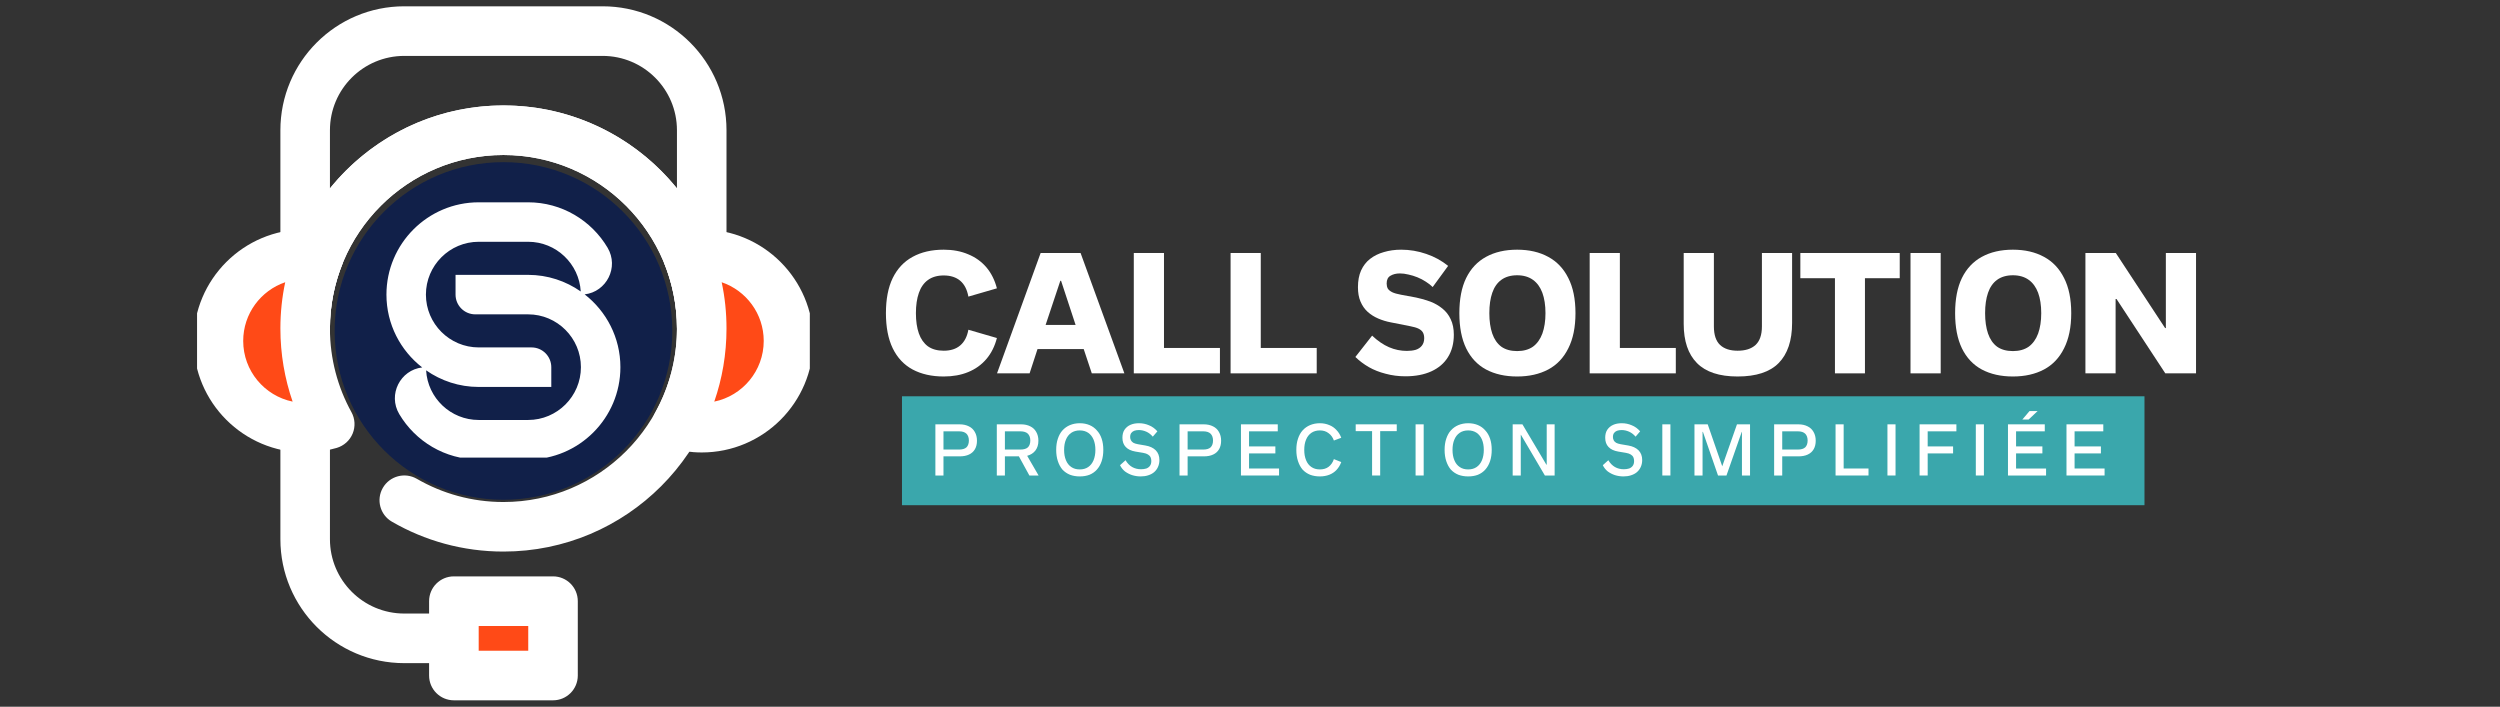 <svg xmlns="http://www.w3.org/2000/svg" xmlns:xlink="http://www.w3.org/1999/xlink" width="283" zoomAndPan="magnify" viewBox="0 0 212.25 60" height="80" preserveAspectRatio="xMidYMid meet" version="1.0"><rect x="0" y="0" width="212.25" height="60" fill="#333333" stroke="none"/><defs><g/><clipPath id="327097bca9"><path d="M 23 0.527 L 62 0.527 L 62 30 L 23 30 Z M 23 0.527 " clip-rule="nonzero"/></clipPath><clipPath id="4cc9fcff78"><path d="M 36 48 L 50 48 L 50 59.57 L 36 59.57 Z M 36 48 " clip-rule="nonzero"/></clipPath><clipPath id="212cb27704"><path d="M 55 19 L 68.754 19 L 68.754 39 L 55 39 Z M 55 19 " clip-rule="nonzero"/></clipPath><clipPath id="467862816c"><path d="M 16.73 19 L 31 19 L 31 39 L 16.73 39 Z M 16.73 19 " clip-rule="nonzero"/></clipPath><clipPath id="7a0169928a"><path d="M 28.41 13.766 L 57.078 13.766 L 57.078 42.43 L 28.41 42.43 Z M 28.41 13.766 " clip-rule="nonzero"/></clipPath><clipPath id="609a5436b5"><path d="M 42.742 13.766 C 34.828 13.766 28.41 20.184 28.41 28.098 C 28.41 36.012 34.828 42.43 42.742 42.43 C 50.66 42.43 57.078 36.012 57.078 28.098 C 57.078 20.184 50.66 13.766 42.742 13.766 Z M 42.742 13.766 " clip-rule="nonzero"/></clipPath><clipPath id="a4313be34a"><path d="M 32.793 17.176 L 52.969 17.176 L 52.969 38.848 L 32.793 38.848 Z M 32.793 17.176 " clip-rule="nonzero"/></clipPath></defs><g clip-path="url(#327097bca9)"><path fill="#ffffff" d="M 28.012 27.891 C 28.012 19.762 34.613 13.16 42.742 13.16 C 50.871 13.16 57.473 19.762 57.473 27.891 C 57.473 29.055 58.414 29.996 59.578 29.996 C 60.742 29.996 61.68 29.055 61.68 27.891 C 61.68 27.891 61.68 18.402 61.68 11.059 C 61.68 5.246 56.973 0.535 51.16 0.535 C 46.02 0.535 39.469 0.535 34.324 0.535 C 28.516 0.535 23.805 5.246 23.805 11.059 L 23.805 27.891 C 23.805 29.055 24.746 29.996 25.91 29.996 C 27.07 29.996 28.012 29.055 28.012 27.891 Z M 28.012 15.992 L 28.012 11.059 C 28.012 7.57 30.84 4.746 34.324 4.746 C 39.469 4.746 46.02 4.746 51.16 4.746 C 54.645 4.746 57.473 7.57 57.473 11.059 L 57.473 15.992 C 54 11.699 48.691 8.953 42.742 8.953 C 36.797 8.953 31.484 11.699 28.012 15.992 " fill-opacity="1" fill-rule="evenodd"/></g><path fill="#ffffff" d="M 38.535 56.301 C 35.613 56.301 36.895 56.301 34.324 56.301 C 28.516 56.301 23.805 51.59 23.805 45.777 L 23.805 27.891 C 23.805 26.727 24.746 25.785 25.91 25.785 C 27.07 25.785 28.012 26.727 28.012 27.891 L 28.012 45.777 C 28.012 49.262 30.84 52.09 34.324 52.09 C 36.895 52.09 35.613 52.09 38.535 52.09 C 39.699 52.09 40.641 53.031 40.641 54.195 C 40.641 55.359 39.699 56.301 38.535 56.301 " fill-opacity="1" fill-rule="evenodd"/><path fill="#ff4a17" d="M 38.535 51.039 L 46.953 51.039 L 46.953 57.352 L 38.535 57.352 L 38.535 51.039 " fill-opacity="1" fill-rule="evenodd"/><g clip-path="url(#4cc9fcff78)"><path fill="#ffffff" d="M 36.43 51.039 C 36.43 49.875 37.371 48.934 38.535 48.934 L 46.953 48.934 C 48.113 48.934 49.055 49.875 49.055 51.039 L 49.055 57.352 C 49.055 58.516 48.113 59.457 46.953 59.457 L 38.535 59.457 C 37.371 59.457 36.43 58.516 36.43 57.352 Z M 44.848 53.145 L 44.848 55.246 L 40.641 55.246 L 40.641 53.145 L 44.848 53.145 " fill-opacity="1" fill-rule="evenodd"/></g><path fill="#ffffff" d="M 35.383 40.648 C 37.547 41.902 40.062 42.621 42.742 42.621 C 50.871 42.621 57.473 36.02 57.473 27.891 C 57.473 19.762 50.871 13.16 42.742 13.16 C 34.613 13.16 28.012 19.762 28.012 27.891 C 28.012 29.055 27.07 29.996 25.91 29.996 C 24.746 29.996 23.805 29.055 23.805 27.891 C 23.805 17.441 32.293 8.953 42.742 8.953 C 53.195 8.953 61.68 17.441 61.68 27.891 C 61.68 38.344 53.195 46.828 42.742 46.828 C 39.293 46.828 36.059 45.906 33.27 44.289 C 32.266 43.711 31.922 42.418 32.504 41.418 C 33.086 40.41 34.375 40.07 35.383 40.648 " fill-opacity="1" fill-rule="evenodd"/><path fill="#ff4a17" d="M 57.492 36.008 C 58.152 36.203 58.855 36.309 59.578 36.309 C 63.641 36.309 66.941 33.008 66.941 28.945 C 66.941 24.879 63.641 21.578 59.578 21.578 C 59.176 21.578 58.777 21.609 58.391 21.672 C 59.156 23.598 59.578 25.695 59.578 27.891 C 59.578 30.832 58.82 33.602 57.492 36.008 " fill-opacity="1" fill-rule="evenodd"/><g clip-path="url(#212cb27704)"><path fill="#ffffff" d="M 56.898 38.027 C 56.285 37.844 55.789 37.398 55.547 36.809 C 55.305 36.219 55.34 35.547 55.648 34.988 C 56.812 32.887 57.473 30.465 57.473 27.891 C 57.473 25.973 57.102 24.137 56.434 22.453 C 56.199 21.859 56.242 21.191 56.562 20.637 C 56.871 20.082 57.422 19.699 58.051 19.598 C 58.551 19.516 59.059 19.473 59.578 19.473 C 64.805 19.473 69.047 23.715 69.047 28.945 C 69.047 34.172 64.805 38.414 59.578 38.414 C 58.645 38.414 57.746 38.277 56.898 38.027 Z M 61.27 23.961 C 63.348 24.668 64.84 26.633 64.84 28.945 C 64.84 31.484 63.035 33.605 60.641 34.098 C 61.316 32.152 61.68 30.066 61.68 27.891 C 61.68 26.543 61.543 25.227 61.27 23.961 " fill-opacity="1" fill-rule="evenodd"/></g><path fill="#ff4a17" d="M 27.098 21.672 C 26.711 21.609 26.312 21.578 25.91 21.578 C 21.844 21.578 18.543 24.879 18.543 28.945 C 18.543 33.008 21.844 36.309 25.91 36.309 C 26.633 36.309 27.336 36.203 27.992 36.008 C 26.664 33.602 25.91 30.832 25.91 27.891 C 25.91 25.695 26.328 23.598 27.098 21.672 " fill-opacity="1" fill-rule="evenodd"/><g clip-path="url(#467862816c)"><path fill="#ffffff" d="M 27.434 19.598 C 28.062 19.699 28.613 20.082 28.926 20.637 C 29.242 21.191 29.285 21.859 29.055 22.453 C 28.383 24.137 28.012 25.973 28.012 27.891 C 28.012 30.465 28.676 32.887 29.836 34.988 C 30.145 35.547 30.184 36.219 29.941 36.809 C 29.699 37.398 29.199 37.844 28.59 38.027 C 27.742 38.277 26.84 38.414 25.91 38.414 C 20.68 38.414 16.438 34.172 16.438 28.945 C 16.438 23.715 20.68 19.473 25.91 19.473 C 26.426 19.473 26.938 19.516 27.434 19.598 Z M 24.215 23.961 C 23.945 25.227 23.805 26.543 23.805 27.891 C 23.805 30.066 24.172 32.152 24.844 34.098 C 22.453 33.605 20.648 31.484 20.648 28.945 C 20.648 26.633 22.141 24.668 24.215 23.961 " fill-opacity="1" fill-rule="evenodd"/></g><path fill="#ffffff" d="M 36.43 27.891 C 36.43 31.375 39.258 34.203 42.742 34.203 C 46.227 34.203 49.055 31.375 49.055 27.891 C 49.055 26.727 49.996 25.785 51.16 25.785 C 52.324 25.785 53.266 26.727 53.266 27.891 C 53.266 33.699 48.551 38.414 42.742 38.414 C 36.938 38.414 32.223 33.699 32.223 27.891 C 32.223 26.727 33.164 25.785 34.324 25.785 C 35.488 25.785 36.43 26.727 36.43 27.891 " fill-opacity="1" fill-rule="evenodd"/><g clip-path="url(#7a0169928a)"><g clip-path="url(#609a5436b5)"><path fill="#112049" d="M 28.41 13.766 L 57.078 13.766 L 57.078 42.43 L 28.41 42.43 Z M 28.41 13.766 " fill-opacity="1" fill-rule="nonzero"/></g></g><g clip-path="url(#a4313be34a)"><path fill="#ffffff" d="M 44.836 39.012 L 40.645 39.012 L 40.645 35.656 L 44.836 35.656 C 47.309 35.656 49.32 33.645 49.32 31.172 C 49.32 28.703 47.309 26.688 44.836 26.688 L 40.352 26.688 C 39.426 26.688 38.676 25.938 38.676 25.012 L 38.676 23.336 L 44.836 23.336 C 46.496 23.336 48.035 23.859 49.305 24.746 C 49.168 22.395 47.223 20.527 44.836 20.527 L 40.645 20.527 C 38.172 20.527 36.16 22.539 36.16 25.012 C 36.16 27.484 38.172 29.496 40.645 29.496 L 45.129 29.496 C 46.055 29.496 46.805 30.25 46.805 31.176 L 46.805 32.852 L 40.645 32.852 C 38.984 32.852 37.445 32.328 36.176 31.441 C 36.312 33.793 38.258 35.656 40.645 35.656 L 40.645 39.012 C 37.777 39.012 35.266 37.465 33.898 35.16 C 32.91 33.496 33.988 31.41 35.844 31.195 C 34 29.762 32.809 27.527 32.809 25.012 C 32.809 20.691 36.324 17.176 40.645 17.176 L 44.836 17.176 C 47.703 17.176 50.215 18.723 51.582 21.027 C 52.57 22.691 51.492 24.777 49.637 24.992 C 51.48 26.426 52.672 28.66 52.672 31.176 C 52.672 35.496 49.156 39.012 44.836 39.012 Z M 44.836 39.012 " fill-opacity="1" fill-rule="nonzero"/></g><path fill="#3aa7ac" d="M 76.578 33.645 L 182.066 33.645 L 182.066 42.891 L 76.578 42.891 L 76.578 33.645 " fill-opacity="1" fill-rule="nonzero"/><g fill="#ffffff" fill-opacity="1"><g transform="translate(78.82, 40.37)"><g><path d="M 0.594 0 L 0.594 -4.344 L 2.656 -4.344 C 2.957 -4.344 3.219 -4.285 3.438 -4.172 C 3.656 -4.066 3.82 -3.91 3.938 -3.703 C 4.062 -3.492 4.125 -3.242 4.125 -2.953 C 4.125 -2.672 4.066 -2.43 3.953 -2.234 C 3.836 -2.035 3.672 -1.883 3.453 -1.781 C 3.234 -1.676 2.969 -1.625 2.656 -1.625 L 1.281 -1.625 L 1.281 0 Z M 1.281 -2.203 L 2.609 -2.203 C 2.891 -2.203 3.098 -2.266 3.234 -2.391 C 3.367 -2.523 3.438 -2.719 3.438 -2.969 C 3.438 -3.219 3.367 -3.41 3.234 -3.547 C 3.098 -3.68 2.891 -3.75 2.609 -3.75 L 1.281 -3.75 Z M 1.281 -2.203 "/></g></g></g><g fill="#ffffff" fill-opacity="1"><g transform="translate(84.035, 40.37)"><g><path d="M 4.141 0 L 3.359 0 L 2.469 -1.625 L 1.281 -1.625 L 1.281 0 L 0.594 0 L 0.594 -4.344 L 2.656 -4.344 C 2.957 -4.344 3.219 -4.285 3.438 -4.172 C 3.656 -4.066 3.82 -3.91 3.938 -3.703 C 4.062 -3.492 4.125 -3.242 4.125 -2.953 C 4.125 -2.617 4.039 -2.344 3.875 -2.125 C 3.707 -1.906 3.473 -1.754 3.172 -1.672 Z M 1.281 -3.75 L 1.281 -2.203 L 2.594 -2.203 C 2.883 -2.203 3.098 -2.266 3.234 -2.391 C 3.367 -2.523 3.438 -2.719 3.438 -2.969 C 3.438 -3.219 3.367 -3.41 3.234 -3.547 C 3.098 -3.68 2.883 -3.75 2.594 -3.75 Z M 1.281 -3.75 "/></g></g></g><g fill="#ffffff" fill-opacity="1"><g transform="translate(89.343, 40.37)"><g><path d="M 2.328 0.078 C 2.023 0.078 1.75 0.031 1.5 -0.062 C 1.25 -0.164 1.035 -0.312 0.859 -0.5 C 0.691 -0.695 0.562 -0.938 0.469 -1.219 C 0.375 -1.5 0.328 -1.816 0.328 -2.172 C 0.328 -2.535 0.375 -2.852 0.469 -3.125 C 0.562 -3.406 0.691 -3.641 0.859 -3.828 C 1.035 -4.023 1.25 -4.176 1.5 -4.281 C 1.75 -4.383 2.023 -4.438 2.328 -4.438 C 2.641 -4.438 2.914 -4.383 3.156 -4.281 C 3.406 -4.176 3.613 -4.023 3.781 -3.828 C 3.957 -3.641 4.094 -3.406 4.188 -3.125 C 4.281 -2.852 4.328 -2.535 4.328 -2.172 C 4.328 -1.816 4.281 -1.5 4.188 -1.219 C 4.094 -0.938 3.957 -0.695 3.781 -0.5 C 3.613 -0.312 3.406 -0.164 3.156 -0.062 C 2.914 0.031 2.641 0.078 2.328 0.078 Z M 2.328 -0.516 C 2.609 -0.516 2.848 -0.582 3.047 -0.719 C 3.242 -0.852 3.395 -1.047 3.5 -1.297 C 3.602 -1.547 3.656 -1.836 3.656 -2.172 C 3.656 -2.516 3.602 -2.805 3.5 -3.047 C 3.395 -3.297 3.242 -3.488 3.047 -3.625 C 2.848 -3.758 2.609 -3.828 2.328 -3.828 C 2.047 -3.828 1.805 -3.758 1.609 -3.625 C 1.41 -3.488 1.258 -3.297 1.156 -3.047 C 1.051 -2.805 1 -2.516 1 -2.172 C 1 -1.836 1.051 -1.547 1.156 -1.297 C 1.258 -1.047 1.41 -0.852 1.609 -0.719 C 1.805 -0.582 2.047 -0.516 2.328 -0.516 Z M 2.328 -0.516 "/></g></g></g><g fill="#ffffff" fill-opacity="1"><g transform="translate(94.856, 40.37)"><g><path d="M 1.984 0.078 C 1.734 0.078 1.492 0.039 1.266 -0.031 C 1.047 -0.102 0.844 -0.207 0.656 -0.344 C 0.477 -0.488 0.336 -0.664 0.234 -0.875 L 0.703 -1.297 C 0.859 -1.035 1.047 -0.844 1.266 -0.719 C 1.484 -0.594 1.734 -0.531 2.016 -0.531 C 2.18 -0.531 2.332 -0.551 2.469 -0.594 C 2.602 -0.645 2.707 -0.723 2.781 -0.828 C 2.852 -0.93 2.891 -1.066 2.891 -1.234 C 2.891 -1.359 2.867 -1.461 2.828 -1.547 C 2.785 -1.641 2.711 -1.719 2.609 -1.781 C 2.516 -1.844 2.379 -1.891 2.203 -1.922 L 1.547 -2.031 C 1.18 -2.094 0.906 -2.223 0.719 -2.422 C 0.531 -2.617 0.438 -2.879 0.438 -3.203 C 0.438 -3.473 0.492 -3.695 0.609 -3.875 C 0.734 -4.062 0.898 -4.203 1.109 -4.297 C 1.316 -4.391 1.562 -4.438 1.844 -4.438 C 2.145 -4.438 2.426 -4.379 2.688 -4.266 C 2.957 -4.16 3.195 -3.988 3.406 -3.75 L 3.016 -3.297 C 2.859 -3.484 2.676 -3.625 2.469 -3.719 C 2.258 -3.812 2.047 -3.859 1.828 -3.859 C 1.68 -3.859 1.551 -3.836 1.438 -3.797 C 1.332 -3.754 1.25 -3.691 1.188 -3.609 C 1.125 -3.523 1.094 -3.41 1.094 -3.266 C 1.094 -3.172 1.113 -3.082 1.156 -3 C 1.195 -2.914 1.266 -2.844 1.359 -2.781 C 1.453 -2.727 1.582 -2.688 1.75 -2.656 L 2.391 -2.547 C 2.766 -2.484 3.055 -2.348 3.266 -2.141 C 3.473 -1.93 3.578 -1.656 3.578 -1.312 C 3.578 -1.094 3.535 -0.895 3.453 -0.719 C 3.379 -0.551 3.27 -0.406 3.125 -0.281 C 2.988 -0.164 2.82 -0.078 2.625 -0.016 C 2.438 0.047 2.223 0.078 1.984 0.078 Z M 1.984 0.078 "/></g></g></g><g fill="#ffffff" fill-opacity="1"><g transform="translate(99.548, 40.37)"><g><path d="M 0.594 0 L 0.594 -4.344 L 2.656 -4.344 C 2.957 -4.344 3.219 -4.285 3.438 -4.172 C 3.656 -4.066 3.82 -3.91 3.938 -3.703 C 4.062 -3.492 4.125 -3.242 4.125 -2.953 C 4.125 -2.672 4.066 -2.43 3.953 -2.234 C 3.836 -2.035 3.672 -1.883 3.453 -1.781 C 3.234 -1.676 2.969 -1.625 2.656 -1.625 L 1.281 -1.625 L 1.281 0 Z M 1.281 -2.203 L 2.609 -2.203 C 2.891 -2.203 3.098 -2.266 3.234 -2.391 C 3.367 -2.523 3.438 -2.719 3.438 -2.969 C 3.438 -3.219 3.367 -3.41 3.234 -3.547 C 3.098 -3.68 2.891 -3.75 2.609 -3.75 L 1.281 -3.75 Z M 1.281 -2.203 "/></g></g></g><g fill="#ffffff" fill-opacity="1"><g transform="translate(104.763, 40.37)"><g><path d="M 0.594 0 L 0.594 -4.344 L 3.719 -4.344 L 3.719 -3.75 L 1.281 -3.75 L 1.281 -2.469 L 3.516 -2.469 L 3.516 -1.875 L 1.281 -1.875 L 1.281 -0.594 L 3.828 -0.594 L 3.828 0 Z M 0.594 0 "/></g></g></g><g fill="#ffffff" fill-opacity="1"><g transform="translate(109.731, 40.37)"><g><path d="M 2.328 0.078 C 2.023 0.078 1.75 0.031 1.5 -0.062 C 1.25 -0.164 1.035 -0.312 0.859 -0.5 C 0.691 -0.695 0.562 -0.938 0.469 -1.219 C 0.375 -1.5 0.328 -1.816 0.328 -2.172 C 0.328 -2.535 0.375 -2.852 0.469 -3.125 C 0.562 -3.406 0.691 -3.641 0.859 -3.828 C 1.035 -4.023 1.25 -4.176 1.5 -4.281 C 1.75 -4.383 2.023 -4.438 2.328 -4.438 C 2.617 -4.438 2.883 -4.383 3.125 -4.281 C 3.363 -4.188 3.566 -4.047 3.734 -3.859 C 3.91 -3.68 4.047 -3.461 4.141 -3.203 L 3.516 -2.969 C 3.422 -3.238 3.27 -3.445 3.062 -3.594 C 2.863 -3.75 2.617 -3.828 2.328 -3.828 C 2.047 -3.828 1.805 -3.758 1.609 -3.625 C 1.41 -3.488 1.258 -3.297 1.156 -3.047 C 1.051 -2.805 1 -2.516 1 -2.172 C 1 -1.836 1.051 -1.547 1.156 -1.297 C 1.258 -1.047 1.41 -0.852 1.609 -0.719 C 1.805 -0.582 2.047 -0.516 2.328 -0.516 C 2.617 -0.516 2.863 -0.586 3.062 -0.734 C 3.27 -0.891 3.422 -1.109 3.516 -1.391 L 4.141 -1.141 C 4.047 -0.879 3.91 -0.656 3.734 -0.469 C 3.566 -0.289 3.363 -0.156 3.125 -0.062 C 2.883 0.031 2.617 0.078 2.328 0.078 Z M 2.328 0.078 "/></g></g></g><g fill="#ffffff" fill-opacity="1"><g transform="translate(114.943, 40.37)"><g><path d="M 1.547 0 L 1.547 -3.766 L 0.156 -3.766 L 0.156 -4.344 L 3.641 -4.344 L 3.641 -3.766 L 2.234 -3.766 L 2.234 0 Z M 1.547 0 "/></g></g></g><g fill="#ffffff" fill-opacity="1"><g transform="translate(119.589, 40.37)"><g><path d="M 0.594 0 L 0.594 -4.344 L 1.281 -4.344 L 1.281 0 Z M 0.594 0 "/></g></g></g><g fill="#ffffff" fill-opacity="1"><g transform="translate(122.319, 40.37)"><g><path d="M 2.328 0.078 C 2.023 0.078 1.75 0.031 1.5 -0.062 C 1.25 -0.164 1.035 -0.312 0.859 -0.5 C 0.691 -0.695 0.562 -0.938 0.469 -1.219 C 0.375 -1.5 0.328 -1.816 0.328 -2.172 C 0.328 -2.535 0.375 -2.852 0.469 -3.125 C 0.562 -3.406 0.691 -3.641 0.859 -3.828 C 1.035 -4.023 1.25 -4.176 1.5 -4.281 C 1.75 -4.383 2.023 -4.438 2.328 -4.438 C 2.641 -4.438 2.914 -4.383 3.156 -4.281 C 3.406 -4.176 3.613 -4.023 3.781 -3.828 C 3.957 -3.641 4.094 -3.406 4.188 -3.125 C 4.281 -2.852 4.328 -2.535 4.328 -2.172 C 4.328 -1.816 4.281 -1.5 4.188 -1.219 C 4.094 -0.938 3.957 -0.695 3.781 -0.5 C 3.613 -0.312 3.406 -0.164 3.156 -0.062 C 2.914 0.031 2.641 0.078 2.328 0.078 Z M 2.328 -0.516 C 2.609 -0.516 2.848 -0.582 3.047 -0.719 C 3.242 -0.852 3.395 -1.047 3.5 -1.297 C 3.602 -1.547 3.656 -1.836 3.656 -2.172 C 3.656 -2.516 3.602 -2.805 3.5 -3.047 C 3.395 -3.297 3.242 -3.488 3.047 -3.625 C 2.848 -3.758 2.609 -3.828 2.328 -3.828 C 2.047 -3.828 1.805 -3.758 1.609 -3.625 C 1.41 -3.488 1.258 -3.297 1.156 -3.047 C 1.051 -2.805 1 -2.516 1 -2.172 C 1 -1.836 1.051 -1.547 1.156 -1.297 C 1.258 -1.047 1.41 -0.852 1.609 -0.719 C 1.805 -0.582 2.047 -0.516 2.328 -0.516 Z M 2.328 -0.516 "/></g></g></g><g fill="#ffffff" fill-opacity="1"><g transform="translate(127.832, 40.37)"><g><path d="M 0.594 0 L 0.594 -4.344 L 1.422 -4.344 L 3.453 -0.922 L 3.484 -0.922 L 3.484 -4.344 L 4.156 -4.344 L 4.156 0 L 3.328 0 L 1.297 -3.453 L 1.281 -3.453 L 1.281 0 Z M 0.594 0 "/></g></g></g><g fill="#ffffff" fill-opacity="1"><g transform="translate(133.443, 40.37)"><g/></g></g><g fill="#ffffff" fill-opacity="1"><g transform="translate(135.844, 40.37)"><g><path d="M 1.984 0.078 C 1.734 0.078 1.492 0.039 1.266 -0.031 C 1.047 -0.102 0.844 -0.207 0.656 -0.344 C 0.477 -0.488 0.336 -0.664 0.234 -0.875 L 0.703 -1.297 C 0.859 -1.035 1.047 -0.844 1.266 -0.719 C 1.484 -0.594 1.734 -0.531 2.016 -0.531 C 2.18 -0.531 2.332 -0.551 2.469 -0.594 C 2.602 -0.645 2.707 -0.723 2.781 -0.828 C 2.852 -0.93 2.891 -1.066 2.891 -1.234 C 2.891 -1.359 2.867 -1.461 2.828 -1.547 C 2.785 -1.641 2.711 -1.719 2.609 -1.781 C 2.516 -1.844 2.379 -1.891 2.203 -1.922 L 1.547 -2.031 C 1.18 -2.094 0.906 -2.223 0.719 -2.422 C 0.531 -2.617 0.438 -2.879 0.438 -3.203 C 0.438 -3.473 0.492 -3.695 0.609 -3.875 C 0.734 -4.062 0.898 -4.203 1.109 -4.297 C 1.316 -4.391 1.562 -4.438 1.844 -4.438 C 2.145 -4.438 2.426 -4.379 2.688 -4.266 C 2.957 -4.16 3.195 -3.988 3.406 -3.75 L 3.016 -3.297 C 2.859 -3.484 2.676 -3.625 2.469 -3.719 C 2.258 -3.812 2.047 -3.859 1.828 -3.859 C 1.68 -3.859 1.551 -3.836 1.438 -3.797 C 1.332 -3.754 1.25 -3.691 1.188 -3.609 C 1.125 -3.523 1.094 -3.41 1.094 -3.266 C 1.094 -3.172 1.113 -3.082 1.156 -3 C 1.195 -2.914 1.266 -2.844 1.359 -2.781 C 1.453 -2.727 1.582 -2.688 1.75 -2.656 L 2.391 -2.547 C 2.766 -2.484 3.055 -2.348 3.266 -2.141 C 3.473 -1.93 3.578 -1.656 3.578 -1.312 C 3.578 -1.094 3.535 -0.895 3.453 -0.719 C 3.379 -0.551 3.27 -0.406 3.125 -0.281 C 2.988 -0.164 2.82 -0.078 2.625 -0.016 C 2.438 0.047 2.223 0.078 1.984 0.078 Z M 1.984 0.078 "/></g></g></g><g fill="#ffffff" fill-opacity="1"><g transform="translate(140.537, 40.37)"><g><path d="M 0.594 0 L 0.594 -4.344 L 1.281 -4.344 L 1.281 0 Z M 0.594 0 "/></g></g></g><g fill="#ffffff" fill-opacity="1"><g transform="translate(143.266, 40.37)"><g><path d="M 4.203 -4.344 L 5.312 -4.344 L 5.312 0 L 4.625 0 L 4.625 -3.703 L 4.609 -3.703 L 3.312 0 L 2.594 0 L 1.312 -3.703 L 1.281 -3.703 L 1.281 0 L 0.594 0 L 0.594 -4.344 L 1.719 -4.344 L 2.953 -0.781 Z M 4.203 -4.344 "/></g></g></g><g fill="#ffffff" fill-opacity="1"><g transform="translate(150.03, 40.37)"><g><path d="M 0.594 0 L 0.594 -4.344 L 2.656 -4.344 C 2.957 -4.344 3.219 -4.285 3.438 -4.172 C 3.656 -4.066 3.82 -3.91 3.938 -3.703 C 4.062 -3.492 4.125 -3.242 4.125 -2.953 C 4.125 -2.672 4.066 -2.43 3.953 -2.234 C 3.836 -2.035 3.672 -1.883 3.453 -1.781 C 3.234 -1.676 2.969 -1.625 2.656 -1.625 L 1.281 -1.625 L 1.281 0 Z M 1.281 -2.203 L 2.609 -2.203 C 2.891 -2.203 3.098 -2.266 3.234 -2.391 C 3.367 -2.523 3.438 -2.719 3.438 -2.969 C 3.438 -3.219 3.367 -3.41 3.234 -3.547 C 3.098 -3.68 2.891 -3.75 2.609 -3.75 L 1.281 -3.75 Z M 1.281 -2.203 "/></g></g></g><g fill="#ffffff" fill-opacity="1"><g transform="translate(155.245, 40.37)"><g><path d="M 0.594 0 L 0.594 -4.344 L 1.281 -4.344 L 1.281 -0.594 L 3.391 -0.594 L 3.391 0 Z M 0.594 0 "/></g></g></g><g fill="#ffffff" fill-opacity="1"><g transform="translate(159.65, 40.37)"><g><path d="M 0.594 0 L 0.594 -4.344 L 1.281 -4.344 L 1.281 0 Z M 0.594 0 "/></g></g></g><g fill="#ffffff" fill-opacity="1"><g transform="translate(162.379, 40.37)"><g><path d="M 0.594 0 L 0.594 -4.344 L 3.719 -4.344 L 3.719 -3.75 L 1.281 -3.75 L 1.281 -2.469 L 3.438 -2.469 L 3.438 -1.875 L 1.281 -1.875 L 1.281 0 Z M 0.594 0 "/></g></g></g><g fill="#ffffff" fill-opacity="1"><g transform="translate(167.153, 40.37)"><g><path d="M 0.594 0 L 0.594 -4.344 L 1.281 -4.344 L 1.281 0 Z M 0.594 0 "/></g></g></g><g fill="#ffffff" fill-opacity="1"><g transform="translate(169.883, 40.37)"><g><path d="M 1.812 -4.75 L 2.422 -5.469 L 3.109 -5.469 L 2.344 -4.75 Z M 0.594 0 L 0.594 -4.344 L 3.719 -4.344 L 3.719 -3.75 L 1.281 -3.75 L 1.281 -2.469 L 3.516 -2.469 L 3.516 -1.875 L 1.281 -1.875 L 1.281 -0.594 L 3.828 -0.594 L 3.828 0 Z M 0.594 0 "/></g></g></g><g fill="#ffffff" fill-opacity="1"><g transform="translate(174.851, 40.37)"><g><path d="M 0.594 0 L 0.594 -4.344 L 3.719 -4.344 L 3.719 -3.75 L 1.281 -3.75 L 1.281 -2.469 L 3.516 -2.469 L 3.516 -1.875 L 1.281 -1.875 L 1.281 -0.594 L 3.828 -0.594 L 3.828 0 Z M 0.594 0 "/></g></g></g><g fill="#ffffff" fill-opacity="1"><g transform="translate(74.699, 31.698)"><g><path d="M 5.422 0.266 C 4.398 0.266 3.52 0.066 2.781 -0.328 C 2.051 -0.723 1.488 -1.32 1.094 -2.125 C 0.707 -2.926 0.516 -3.922 0.516 -5.109 C 0.516 -6.305 0.707 -7.301 1.094 -8.094 C 1.488 -8.895 2.051 -9.492 2.781 -9.891 C 3.52 -10.297 4.398 -10.5 5.422 -10.5 C 6.203 -10.5 6.895 -10.367 7.5 -10.109 C 8.113 -9.859 8.629 -9.488 9.047 -9 C 9.461 -8.508 9.758 -7.914 9.938 -7.219 L 7.516 -6.516 C 7.41 -7.109 7.18 -7.555 6.828 -7.859 C 6.473 -8.16 6.004 -8.312 5.422 -8.312 C 4.879 -8.312 4.43 -8.18 4.078 -7.922 C 3.734 -7.672 3.477 -7.305 3.312 -6.828 C 3.145 -6.348 3.062 -5.773 3.062 -5.109 C 3.062 -4.441 3.145 -3.867 3.312 -3.391 C 3.477 -2.922 3.734 -2.555 4.078 -2.297 C 4.43 -2.047 4.879 -1.922 5.422 -1.922 C 6.004 -1.922 6.473 -2.07 6.828 -2.375 C 7.18 -2.676 7.41 -3.117 7.516 -3.703 L 9.938 -3 C 9.758 -2.301 9.461 -1.707 9.047 -1.219 C 8.629 -0.727 8.113 -0.359 7.5 -0.109 C 6.895 0.141 6.203 0.266 5.422 0.266 Z M 5.422 0.266 "/></g></g></g><g fill="#ffffff" fill-opacity="1"><g transform="translate(84.538, 31.698)"><g><path d="M 8.156 0 L 7.469 -2.062 L 3.547 -2.062 L 2.875 0 L 0.109 0 L 3.812 -10.219 L 7.203 -10.219 L 10.922 0 Z M 4.234 -4.109 L 6.781 -4.109 L 5.547 -7.859 L 5.484 -7.859 Z M 4.234 -4.109 "/></g></g></g><g fill="#ffffff" fill-opacity="1"><g transform="translate(95.15, 31.698)"><g><path d="M 1.109 0 L 1.109 -10.219 L 3.672 -10.219 L 3.672 -2.156 L 8.422 -2.156 L 8.422 0 Z M 1.109 0 "/></g></g></g><g fill="#ffffff" fill-opacity="1"><g transform="translate(103.367, 31.698)"><g><path d="M 1.109 0 L 1.109 -10.219 L 3.672 -10.219 L 3.672 -2.156 L 8.422 -2.156 L 8.422 0 Z M 1.109 0 "/></g></g></g><g fill="#ffffff" fill-opacity="1"><g transform="translate(111.584, 31.698)"><g/></g></g><g fill="#ffffff" fill-opacity="1"><g transform="translate(114.696, 31.698)"><g><path d="M 4.625 0.25 C 4.031 0.25 3.469 0.176 2.938 0.031 C 2.414 -0.102 1.941 -0.289 1.516 -0.531 C 1.086 -0.781 0.707 -1.066 0.375 -1.391 L 1.797 -3.203 C 2.273 -2.754 2.754 -2.426 3.234 -2.219 C 3.723 -2.008 4.227 -1.906 4.75 -1.906 C 5.031 -1.906 5.281 -1.938 5.5 -2 C 5.719 -2.07 5.891 -2.188 6.016 -2.344 C 6.148 -2.508 6.219 -2.723 6.219 -2.984 C 6.219 -3.18 6.18 -3.344 6.109 -3.469 C 6.035 -3.602 5.91 -3.711 5.734 -3.797 C 5.566 -3.879 5.336 -3.945 5.047 -4 L 3.391 -4.328 C 3.016 -4.398 2.656 -4.508 2.312 -4.656 C 1.977 -4.801 1.68 -4.988 1.422 -5.219 C 1.16 -5.457 0.957 -5.75 0.812 -6.094 C 0.664 -6.438 0.594 -6.844 0.594 -7.312 C 0.594 -7.863 0.68 -8.336 0.859 -8.734 C 1.047 -9.141 1.301 -9.469 1.625 -9.719 C 1.957 -9.977 2.348 -10.172 2.797 -10.297 C 3.242 -10.43 3.734 -10.5 4.266 -10.5 C 4.992 -10.5 5.703 -10.379 6.391 -10.141 C 7.078 -9.91 7.695 -9.57 8.25 -9.125 L 6.938 -7.328 C 6.77 -7.492 6.578 -7.645 6.359 -7.781 C 6.141 -7.926 5.898 -8.051 5.641 -8.156 C 5.391 -8.258 5.133 -8.336 4.875 -8.391 C 4.625 -8.453 4.383 -8.484 4.156 -8.484 C 3.832 -8.484 3.562 -8.414 3.344 -8.281 C 3.133 -8.156 3.031 -7.938 3.031 -7.625 C 3.031 -7.469 3.062 -7.328 3.125 -7.203 C 3.195 -7.086 3.32 -6.984 3.5 -6.891 C 3.676 -6.805 3.93 -6.734 4.266 -6.672 L 5.531 -6.438 C 5.945 -6.352 6.348 -6.238 6.734 -6.094 C 7.117 -5.945 7.461 -5.75 7.766 -5.5 C 8.066 -5.258 8.301 -4.957 8.469 -4.594 C 8.645 -4.227 8.734 -3.789 8.734 -3.281 C 8.734 -2.539 8.566 -1.906 8.234 -1.375 C 7.91 -0.852 7.441 -0.453 6.828 -0.172 C 6.211 0.109 5.477 0.25 4.625 0.25 Z M 4.625 0.25 "/></g></g></g><g fill="#ffffff" fill-opacity="1"><g transform="translate(123.383, 31.698)"><g><path d="M 5.422 0.266 C 4.398 0.266 3.52 0.066 2.781 -0.328 C 2.051 -0.723 1.488 -1.32 1.094 -2.125 C 0.707 -2.926 0.516 -3.922 0.516 -5.109 C 0.516 -6.305 0.707 -7.301 1.094 -8.094 C 1.488 -8.895 2.051 -9.492 2.781 -9.891 C 3.52 -10.297 4.398 -10.5 5.422 -10.5 C 6.441 -10.5 7.32 -10.297 8.062 -9.891 C 8.801 -9.492 9.367 -8.895 9.766 -8.094 C 10.172 -7.301 10.375 -6.305 10.375 -5.109 C 10.375 -3.922 10.172 -2.926 9.766 -2.125 C 9.367 -1.32 8.801 -0.723 8.062 -0.328 C 7.32 0.066 6.441 0.266 5.422 0.266 Z M 5.422 -1.891 C 5.961 -1.891 6.41 -2.016 6.766 -2.266 C 7.117 -2.523 7.383 -2.895 7.562 -3.375 C 7.738 -3.863 7.828 -4.441 7.828 -5.109 C 7.828 -5.785 7.738 -6.363 7.562 -6.844 C 7.383 -7.32 7.117 -7.688 6.766 -7.938 C 6.41 -8.195 5.961 -8.328 5.422 -8.328 C 4.879 -8.328 4.43 -8.195 4.078 -7.938 C 3.734 -7.688 3.477 -7.32 3.312 -6.844 C 3.145 -6.363 3.062 -5.785 3.062 -5.109 C 3.062 -4.441 3.145 -3.863 3.312 -3.375 C 3.477 -2.895 3.734 -2.523 4.078 -2.266 C 4.43 -2.016 4.879 -1.891 5.422 -1.891 Z M 5.422 -1.891 "/></g></g></g><g fill="#ffffff" fill-opacity="1"><g transform="translate(133.854, 31.698)"><g><path d="M 1.109 0 L 1.109 -10.219 L 3.672 -10.219 L 3.672 -2.156 L 8.422 -2.156 L 8.422 0 Z M 1.109 0 "/></g></g></g><g fill="#ffffff" fill-opacity="1"><g transform="translate(142.071, 31.698)"><g><path d="M 5.453 0.266 C 3.898 0.266 2.75 -0.113 2 -0.875 C 1.25 -1.633 0.875 -2.742 0.875 -4.203 L 0.875 -10.219 L 3.438 -10.219 L 3.438 -3.984 C 3.438 -3.266 3.613 -2.738 3.969 -2.406 C 4.32 -2.082 4.816 -1.922 5.453 -1.922 C 6.109 -1.922 6.613 -2.082 6.969 -2.406 C 7.332 -2.738 7.516 -3.266 7.516 -3.984 L 7.516 -10.219 L 10.078 -10.219 L 10.078 -4.281 C 10.078 -2.781 9.695 -1.645 8.938 -0.875 C 8.188 -0.113 7.023 0.266 5.453 0.266 Z M 5.453 0.266 "/></g></g></g><g fill="#ffffff" fill-opacity="1"><g transform="translate(152.631, 31.698)"><g><path d="M 3.156 0 L 3.156 -8.078 L 0.219 -8.078 L 0.219 -10.219 L 8.656 -10.219 L 8.656 -8.078 L 5.703 -8.078 L 5.703 0 Z M 3.156 0 "/></g></g></g><g fill="#ffffff" fill-opacity="1"><g transform="translate(161.093, 31.698)"><g><path d="M 1.109 0 L 1.109 -10.219 L 3.672 -10.219 L 3.672 0 Z M 1.109 0 "/></g></g></g><g fill="#ffffff" fill-opacity="1"><g transform="translate(165.473, 31.698)"><g><path d="M 5.422 0.266 C 4.398 0.266 3.52 0.066 2.781 -0.328 C 2.051 -0.723 1.488 -1.32 1.094 -2.125 C 0.707 -2.926 0.516 -3.922 0.516 -5.109 C 0.516 -6.305 0.707 -7.301 1.094 -8.094 C 1.488 -8.895 2.051 -9.492 2.781 -9.891 C 3.52 -10.297 4.398 -10.5 5.422 -10.5 C 6.441 -10.5 7.32 -10.297 8.062 -9.891 C 8.801 -9.492 9.367 -8.895 9.766 -8.094 C 10.172 -7.301 10.375 -6.305 10.375 -5.109 C 10.375 -3.922 10.172 -2.926 9.766 -2.125 C 9.367 -1.32 8.801 -0.723 8.062 -0.328 C 7.32 0.066 6.441 0.266 5.422 0.266 Z M 5.422 -1.891 C 5.961 -1.891 6.41 -2.016 6.766 -2.266 C 7.117 -2.523 7.383 -2.895 7.562 -3.375 C 7.738 -3.863 7.828 -4.441 7.828 -5.109 C 7.828 -5.785 7.738 -6.363 7.562 -6.844 C 7.383 -7.32 7.117 -7.688 6.766 -7.938 C 6.41 -8.195 5.961 -8.328 5.422 -8.328 C 4.879 -8.328 4.43 -8.195 4.078 -7.938 C 3.734 -7.688 3.477 -7.32 3.312 -6.844 C 3.145 -6.363 3.062 -5.785 3.062 -5.109 C 3.062 -4.441 3.145 -3.863 3.312 -3.375 C 3.477 -2.895 3.734 -2.523 4.078 -2.266 C 4.43 -2.016 4.879 -1.891 5.422 -1.891 Z M 5.422 -1.891 "/></g></g></g><g fill="#ffffff" fill-opacity="1"><g transform="translate(175.943, 31.698)"><g><path d="M 1.109 0 L 1.109 -10.219 L 3.688 -10.219 L 7.875 -3.844 L 7.938 -3.844 L 7.938 -10.219 L 10.5 -10.219 L 10.5 0 L 7.891 0 L 3.75 -6.312 L 3.672 -6.312 L 3.672 0 Z M 1.109 0 "/></g></g></g></svg>